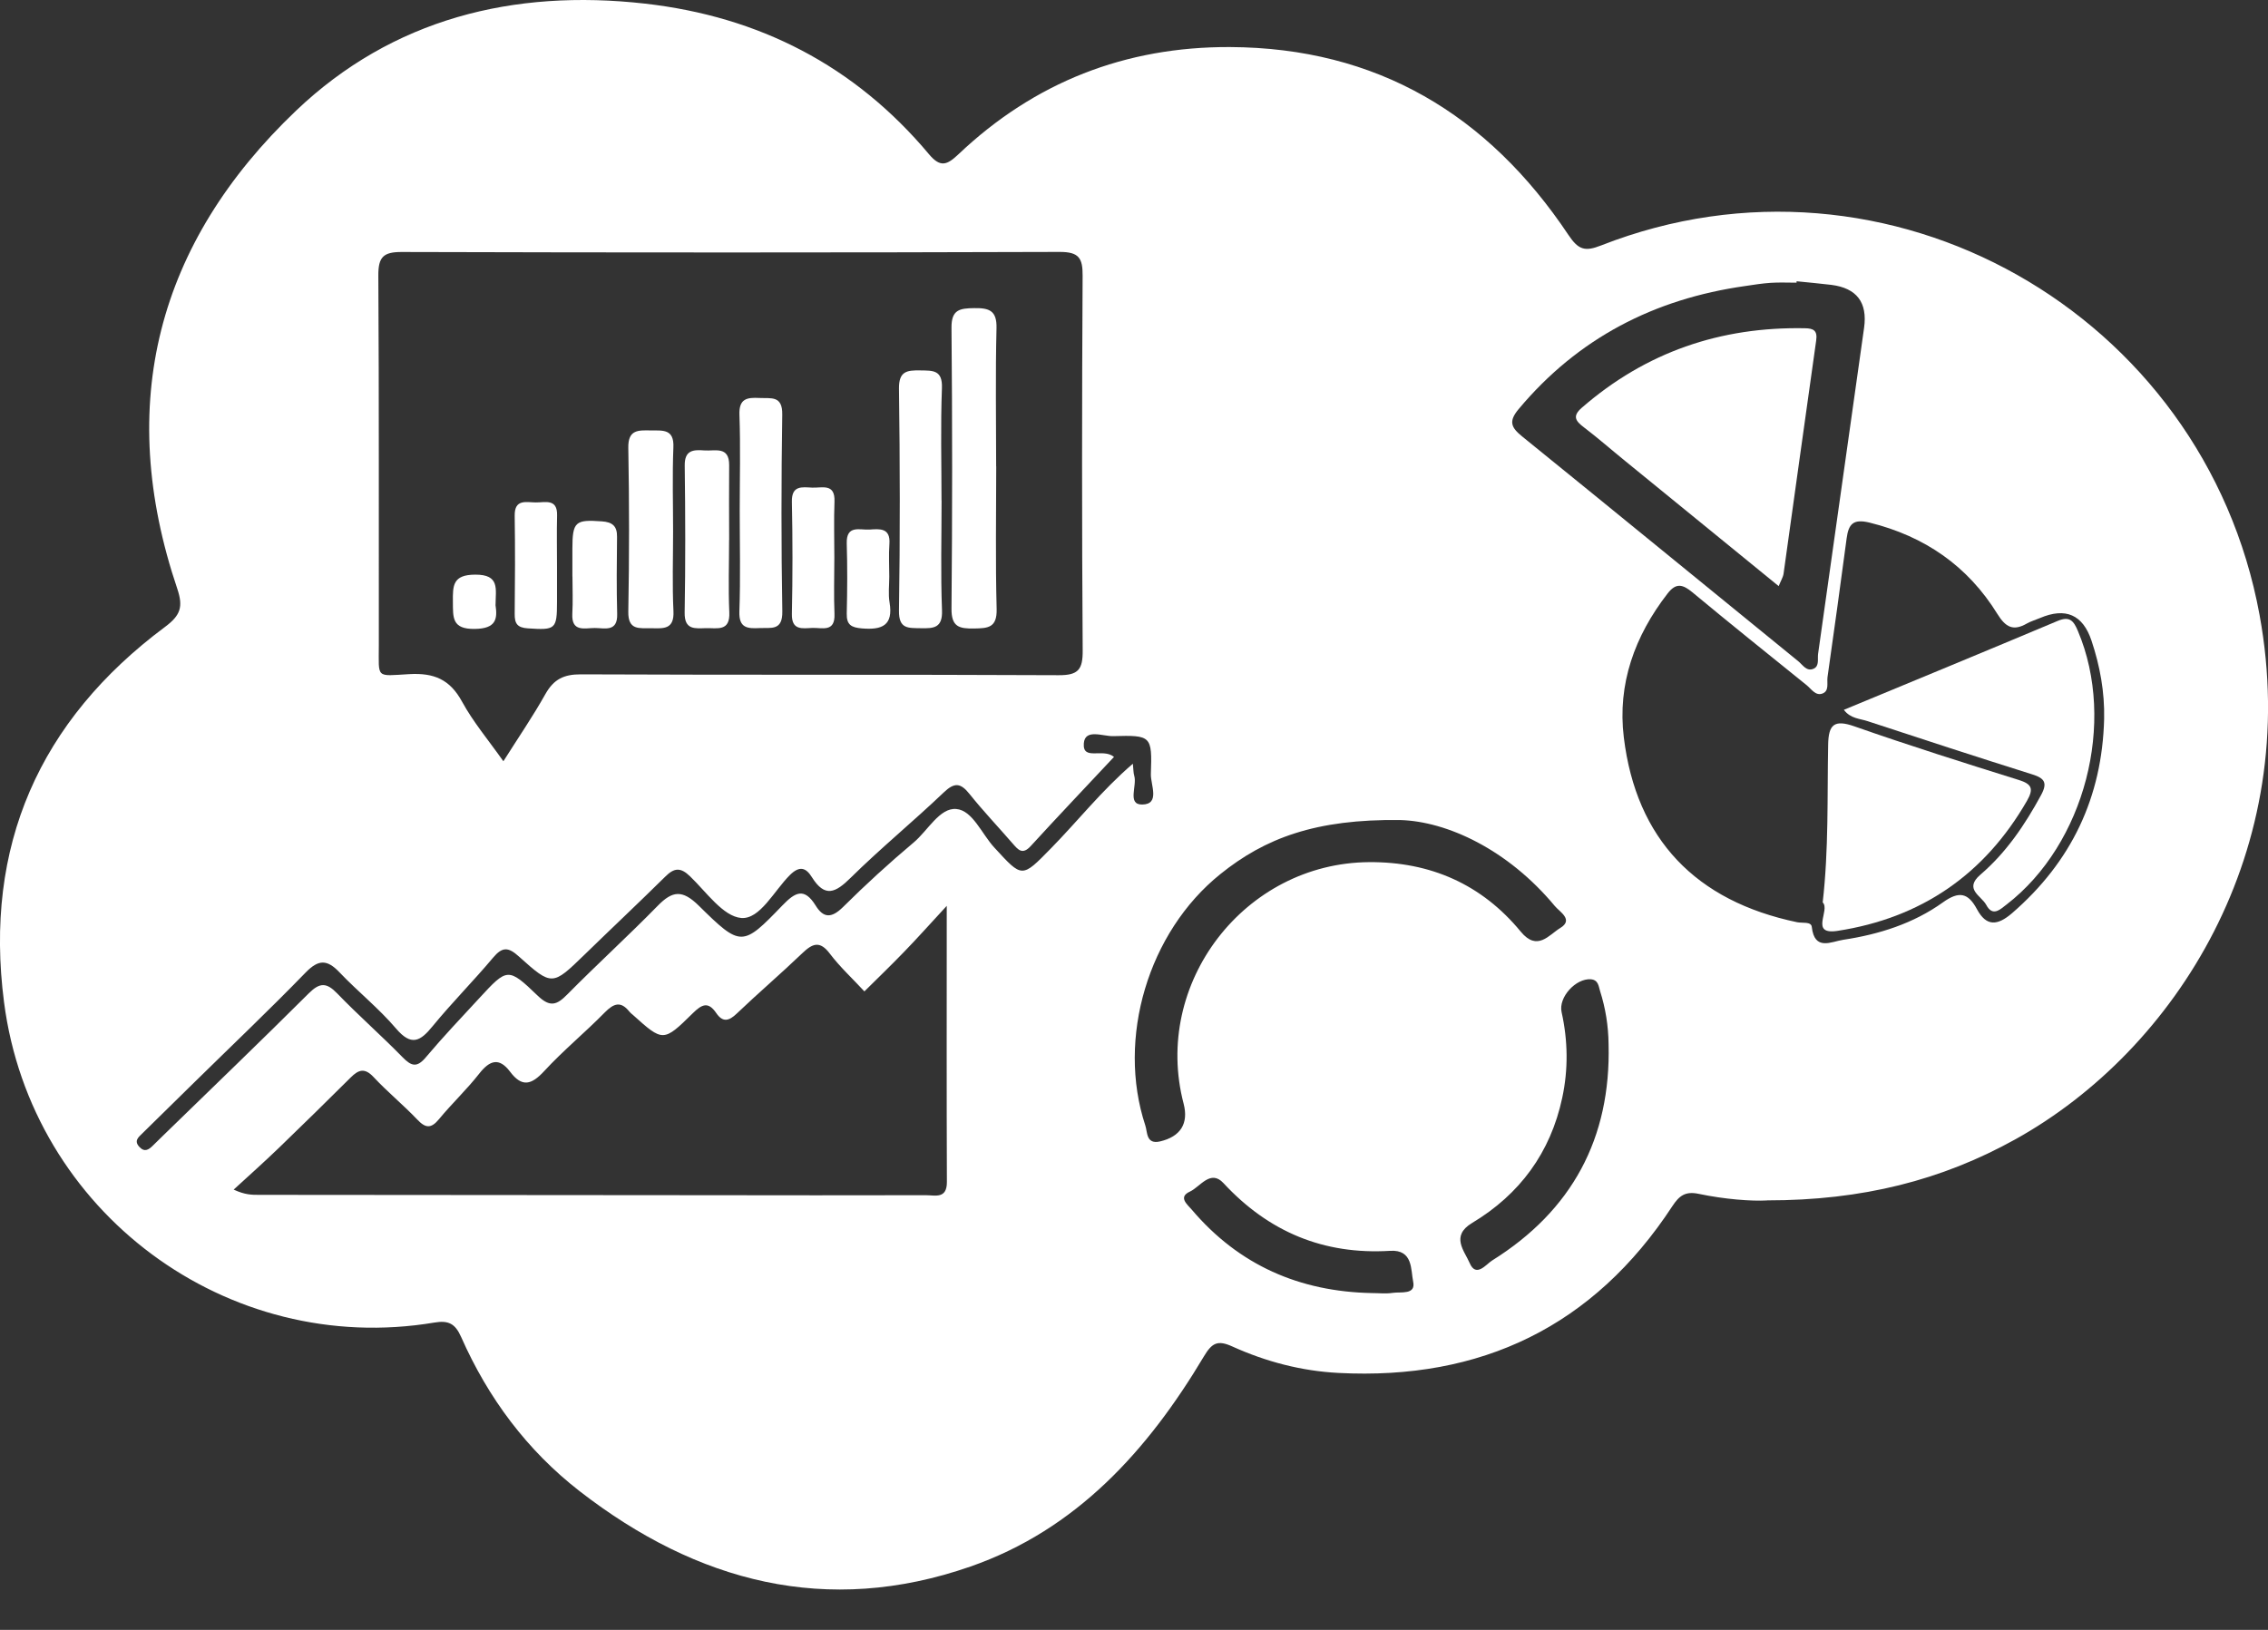 <svg width="32" height="23" viewBox="0 0 32 23" fill="none" xmlns="http://www.w3.org/2000/svg">
<rect x="0" y="0" width="32" height="23" fill="#333333" stroke="none"/>
<g clipPath="url(#clip0_6428_2737)">
<path d="M24.931 16.94C24.709 16.952 24.335 16.924 23.968 16.847C23.779 16.807 23.693 16.873 23.597 17.019C22.485 18.718 20.898 19.479 18.884 19.374C18.362 19.347 17.861 19.215 17.388 19.001C17.181 18.907 17.101 18.948 16.986 19.141C16.195 20.467 15.188 21.585 13.693 22.106C11.668 22.811 9.835 22.327 8.18 21.044C7.435 20.466 6.886 19.726 6.506 18.866C6.422 18.677 6.327 18.63 6.13 18.663C3.209 19.154 0.441 17.108 0.057 14.143C-0.228 11.944 0.552 10.169 2.329 8.846C2.549 8.682 2.586 8.562 2.502 8.31C1.621 5.706 2.217 3.429 4.179 1.56C5.537 0.267 7.243 -0.159 9.099 0.051C10.711 0.233 12.061 0.927 13.107 2.176C13.27 2.371 13.365 2.326 13.523 2.177C14.595 1.16 15.879 0.658 17.353 0.664C19.427 0.673 20.996 1.617 22.13 3.316C22.27 3.525 22.361 3.554 22.592 3.463C26.635 1.878 31.1 4.417 31.881 8.678C32.487 11.987 30.707 14.815 28.436 16.077C27.397 16.654 26.277 16.94 24.931 16.939V16.94ZM7.102 10.743C7.315 10.406 7.52 10.107 7.696 9.793C7.813 9.586 7.954 9.515 8.195 9.516C10.441 9.526 12.688 9.517 14.935 9.528C15.216 9.53 15.278 9.447 15.276 9.178C15.264 7.416 15.265 5.654 15.275 3.893C15.277 3.644 15.225 3.555 14.953 3.555C11.858 3.565 8.763 3.565 5.669 3.556C5.408 3.555 5.337 3.627 5.338 3.887C5.349 5.627 5.343 7.367 5.345 9.106C5.345 9.581 5.296 9.54 5.774 9.513C6.123 9.493 6.348 9.587 6.519 9.901C6.675 10.187 6.89 10.442 7.102 10.742L7.102 10.743ZM13.357 12.784C13.112 13.049 12.938 13.245 12.756 13.432C12.573 13.622 12.383 13.804 12.196 13.99C12.033 13.813 11.854 13.649 11.709 13.458C11.566 13.267 11.461 13.316 11.319 13.452C11.017 13.741 10.699 14.013 10.396 14.302C10.285 14.409 10.198 14.431 10.106 14.296C9.992 14.128 9.902 14.173 9.775 14.298C9.359 14.708 9.354 14.703 8.928 14.32C8.911 14.306 8.893 14.292 8.88 14.275C8.759 14.124 8.661 14.158 8.534 14.286C8.257 14.569 7.948 14.822 7.68 15.113C7.5 15.308 7.366 15.349 7.196 15.122C7.041 14.917 6.909 14.963 6.762 15.15C6.586 15.375 6.376 15.572 6.194 15.793C6.081 15.93 6.003 15.921 5.886 15.797C5.689 15.59 5.466 15.408 5.271 15.199C5.146 15.065 5.059 15.094 4.948 15.205C4.612 15.539 4.274 15.871 3.934 16.199C3.725 16.4 3.51 16.592 3.297 16.787C3.456 16.861 3.553 16.861 3.65 16.861C5.753 16.863 7.856 16.865 9.959 16.866C10.994 16.867 12.029 16.869 13.064 16.866C13.195 16.866 13.361 16.922 13.36 16.679C13.355 15.415 13.358 14.151 13.358 12.785L13.357 12.784ZM29.688 10.144C29.696 9.764 29.629 9.398 29.51 9.041C29.387 8.673 29.144 8.567 28.781 8.722C28.72 8.748 28.656 8.766 28.599 8.798C28.408 8.908 28.3 8.855 28.182 8.664C27.764 7.987 27.156 7.567 26.379 7.375C26.151 7.319 26.082 7.392 26.055 7.596C25.969 8.25 25.877 8.903 25.785 9.555C25.774 9.637 25.813 9.753 25.71 9.788C25.616 9.821 25.557 9.723 25.491 9.669C24.951 9.233 24.41 8.8 23.877 8.357C23.741 8.245 23.647 8.221 23.528 8.376C23.064 8.975 22.819 9.653 22.911 10.406C23.086 11.843 23.927 12.716 25.357 13.014C25.43 13.029 25.554 13.002 25.563 13.079C25.601 13.425 25.839 13.287 26.005 13.262C26.51 13.186 26.996 13.033 27.413 12.734C27.64 12.571 27.769 12.597 27.894 12.831C28.028 13.079 28.185 13.061 28.388 12.887C29.227 12.161 29.66 11.25 29.688 10.144V10.144ZM25.349 3.969C25.349 3.975 25.348 3.983 25.348 3.989C25.227 3.989 25.105 3.983 24.984 3.991C24.864 3.999 24.744 4.018 24.625 4.036C23.343 4.217 22.266 4.77 21.427 5.773C21.281 5.947 21.321 6.033 21.478 6.16C22.778 7.213 24.072 8.273 25.37 9.329C25.434 9.38 25.489 9.482 25.59 9.436C25.672 9.398 25.642 9.3 25.652 9.227C25.869 7.694 26.085 6.16 26.301 4.626C26.351 4.268 26.198 4.066 25.84 4.02C25.677 4 25.513 3.986 25.349 3.969V3.969ZM19.756 11.572C18.562 11.556 17.847 11.828 17.217 12.336C16.202 13.152 15.753 14.652 16.16 15.883C16.191 15.975 16.169 16.153 16.368 16.107C16.657 16.039 16.773 15.854 16.7 15.574C16.256 13.876 17.559 12.178 19.317 12.166C20.183 12.16 20.907 12.479 21.457 13.147C21.691 13.431 21.856 13.191 22.013 13.096C22.207 12.979 22.006 12.868 21.938 12.786C21.274 11.986 20.414 11.59 19.756 11.572ZM15.717 10.682C15.321 11.105 14.928 11.518 14.544 11.938C14.425 12.069 14.364 11.99 14.287 11.902C14.085 11.669 13.872 11.445 13.68 11.205C13.554 11.047 13.468 11.037 13.316 11.182C12.886 11.592 12.425 11.97 12.002 12.387C11.789 12.598 11.639 12.672 11.455 12.378C11.373 12.246 11.283 12.211 11.145 12.348C10.922 12.57 10.723 12.975 10.459 12.954C10.203 12.933 9.965 12.586 9.736 12.366C9.601 12.235 9.511 12.246 9.386 12.371C9.01 12.742 8.625 13.104 8.246 13.473C7.795 13.91 7.79 13.919 7.323 13.499C7.172 13.362 7.088 13.358 6.957 13.514C6.681 13.843 6.377 14.148 6.105 14.48C5.929 14.697 5.803 14.767 5.587 14.513C5.345 14.229 5.049 13.993 4.791 13.722C4.618 13.54 4.497 13.534 4.313 13.723C3.8 14.252 3.264 14.76 2.738 15.277C2.494 15.515 2.251 15.755 2.008 15.994C1.952 16.049 1.887 16.099 1.967 16.185C2.043 16.266 2.102 16.221 2.161 16.162C2.208 16.116 2.255 16.07 2.303 16.023C2.989 15.355 3.68 14.692 4.358 14.016C4.513 13.862 4.608 13.864 4.757 14.018C5.055 14.327 5.379 14.611 5.679 14.918C5.805 15.047 5.883 15.07 6.01 14.918C6.251 14.632 6.509 14.36 6.763 14.085C7.157 13.658 7.168 13.648 7.586 14.05C7.761 14.218 7.856 14.184 8.006 14.031C8.424 13.608 8.864 13.207 9.28 12.782C9.489 12.568 9.628 12.553 9.859 12.78C10.455 13.368 10.476 13.361 11.039 12.777C11.219 12.59 11.347 12.519 11.508 12.778C11.62 12.96 11.734 12.957 11.893 12.801C12.213 12.483 12.547 12.178 12.892 11.888C13.092 11.72 13.258 11.396 13.492 11.416C13.723 11.435 13.852 11.769 14.03 11.961C14.425 12.391 14.415 12.393 14.825 11.975C15.205 11.588 15.542 11.157 15.984 10.777C15.993 10.863 15.991 10.906 16.003 10.945C16.047 11.086 15.899 11.356 16.116 11.353C16.373 11.35 16.233 11.072 16.238 10.924C16.257 10.382 16.245 10.373 15.706 10.388C15.563 10.392 15.308 10.278 15.292 10.49C15.273 10.741 15.561 10.551 15.718 10.681L15.717 10.682ZM22.696 14.735C22.693 14.476 22.653 14.227 22.576 13.985C22.555 13.919 22.553 13.828 22.446 13.819C22.234 13.803 21.986 14.073 22.033 14.282C22.123 14.686 22.128 15.091 22.042 15.492C21.877 16.264 21.444 16.854 20.77 17.258C20.464 17.442 20.662 17.651 20.736 17.823C20.826 18.035 20.969 17.84 21.052 17.788C22.18 17.084 22.73 16.062 22.696 14.734L22.696 14.735ZM19.355 18.247C19.454 18.247 19.554 18.259 19.651 18.244C19.767 18.227 19.978 18.275 19.939 18.087C19.904 17.919 19.939 17.63 19.613 17.651C18.677 17.708 17.9 17.384 17.262 16.695C17.079 16.498 16.935 16.747 16.789 16.815C16.618 16.893 16.753 16.997 16.816 17.071C17.481 17.854 18.337 18.227 19.355 18.247H19.355Z" fill="white"/>
<path d="M14.056 6.581C14.056 7.252 14.044 7.924 14.062 8.596C14.068 8.86 13.939 8.866 13.74 8.869C13.533 8.872 13.423 8.846 13.425 8.59C13.437 7.269 13.437 5.947 13.425 4.626C13.422 4.367 13.543 4.351 13.745 4.348C13.956 4.345 14.067 4.381 14.06 4.632C14.044 5.281 14.055 5.931 14.055 6.581H14.056Z" fill="white"/>
<path d="M13.285 7.061C13.285 7.577 13.271 8.095 13.291 8.611C13.301 8.862 13.175 8.869 12.991 8.865C12.817 8.861 12.68 8.88 12.684 8.618C12.7 7.573 12.698 6.528 12.684 5.484C12.681 5.236 12.798 5.224 12.985 5.227C13.161 5.23 13.3 5.218 13.29 5.477C13.27 6.004 13.284 6.533 13.284 7.061H13.285Z" fill="white"/>
<path d="M10.437 7.209C10.437 6.758 10.449 6.305 10.433 5.854C10.424 5.622 10.543 5.607 10.716 5.616C10.879 5.624 11.042 5.578 11.037 5.851C11.023 6.776 11.022 7.702 11.038 8.627C11.043 8.904 10.881 8.856 10.719 8.863C10.55 8.871 10.424 8.867 10.432 8.63C10.449 8.157 10.437 7.682 10.437 7.208V7.209Z" fill="white"/>
<path d="M9.497 7.501C9.497 7.876 9.484 8.25 9.502 8.624C9.515 8.887 9.359 8.868 9.187 8.865C9.022 8.862 8.86 8.9 8.865 8.63C8.879 7.86 8.879 7.09 8.865 6.32C8.86 6.061 9.005 6.071 9.181 6.074C9.35 6.076 9.513 6.049 9.501 6.313C9.485 6.709 9.497 7.106 9.497 7.501Z" fill="white"/>
<path d="M10.287 7.619C10.287 7.959 10.275 8.3 10.29 8.64C10.303 8.917 10.117 8.86 9.961 8.864C9.806 8.868 9.656 8.892 9.66 8.645C9.672 7.953 9.67 7.261 9.661 6.57C9.658 6.352 9.781 6.344 9.936 6.356C10.087 6.368 10.29 6.29 10.288 6.565C10.285 6.916 10.287 7.268 10.288 7.619L10.287 7.619Z" fill="white"/>
<path d="M11.772 7.871C11.772 8.135 11.763 8.399 11.774 8.663C11.785 8.929 11.597 8.855 11.459 8.861C11.32 8.867 11.168 8.899 11.173 8.664C11.184 8.136 11.184 7.608 11.173 7.08C11.168 6.847 11.316 6.874 11.457 6.881C11.596 6.888 11.785 6.814 11.774 7.079C11.764 7.342 11.772 7.607 11.772 7.871H11.772Z" fill="white"/>
<path d="M7.859 8C7.859 8.166 7.859 8.331 7.859 8.496C7.859 8.882 7.836 8.893 7.447 8.867C7.299 8.857 7.261 8.8 7.262 8.665C7.267 8.203 7.269 7.74 7.262 7.277C7.258 7.037 7.427 7.089 7.559 7.09C7.69 7.092 7.866 7.031 7.86 7.273C7.854 7.516 7.859 7.758 7.859 8Z" fill="white"/>
<path d="M8.076 8.135C8.076 8.004 8.076 7.872 8.076 7.74C8.077 7.361 8.118 7.33 8.49 7.357C8.642 7.367 8.708 7.424 8.706 7.576C8.702 7.938 8.698 8.3 8.708 8.662C8.716 8.924 8.532 8.862 8.391 8.862C8.251 8.862 8.062 8.924 8.075 8.662C8.085 8.487 8.077 8.311 8.077 8.135H8.076Z" fill="white"/>
<path d="M12.547 8.138C12.547 8.259 12.531 8.383 12.551 8.501C12.606 8.828 12.444 8.891 12.162 8.868C12.012 8.855 11.944 8.819 11.947 8.659C11.955 8.329 11.957 7.999 11.947 7.668C11.94 7.403 12.131 7.481 12.268 7.473C12.412 7.463 12.566 7.446 12.549 7.676C12.538 7.829 12.547 7.983 12.547 8.137V8.138Z" fill="white"/>
<path d="M6.991 8.535C7.022 8.737 6.998 8.871 6.699 8.875C6.375 8.88 6.392 8.714 6.39 8.491C6.388 8.263 6.387 8.11 6.705 8.109C7.055 8.107 6.993 8.312 6.992 8.534L6.991 8.535Z" fill="white"/>
<path d="M26.017 10.016C27.028 9.597 28.03 9.184 29.03 8.763C29.202 8.69 29.258 8.76 29.319 8.907C29.861 10.191 29.416 11.91 28.314 12.762C28.219 12.835 28.116 12.94 28.025 12.77C27.956 12.641 27.704 12.547 27.943 12.342C28.306 12.031 28.57 11.64 28.798 11.22C28.894 11.043 28.845 10.981 28.672 10.927C27.896 10.683 27.124 10.431 26.352 10.177C26.242 10.14 26.11 10.142 26.016 10.017L26.017 10.016Z" fill="white"/>
<path d="M25.717 12.735C25.803 11.983 25.78 11.246 25.794 10.509C25.799 10.226 25.877 10.149 26.165 10.25C26.932 10.519 27.707 10.764 28.482 11.006C28.671 11.064 28.695 11.133 28.599 11.301C28 12.342 27.104 12.955 25.925 13.136C25.527 13.196 25.829 12.842 25.717 12.734L25.717 12.735Z" fill="white"/>
<path d="M25.096 8.271C24.363 7.674 23.649 7.092 22.936 6.51C22.74 6.351 22.55 6.184 22.349 6.031C22.23 5.941 22.181 5.873 22.318 5.754C23.222 4.968 24.275 4.609 25.467 4.632C25.586 4.634 25.646 4.663 25.625 4.806C25.469 5.902 25.319 6.999 25.165 8.095C25.158 8.145 25.128 8.192 25.096 8.271Z" fill="white"/>
</g>
<defs>
<clipPath id="clip0_6428_2737">
<rect width="32" height="22.431" fill="white"/>
</clipPath>
</defs>
</svg>
